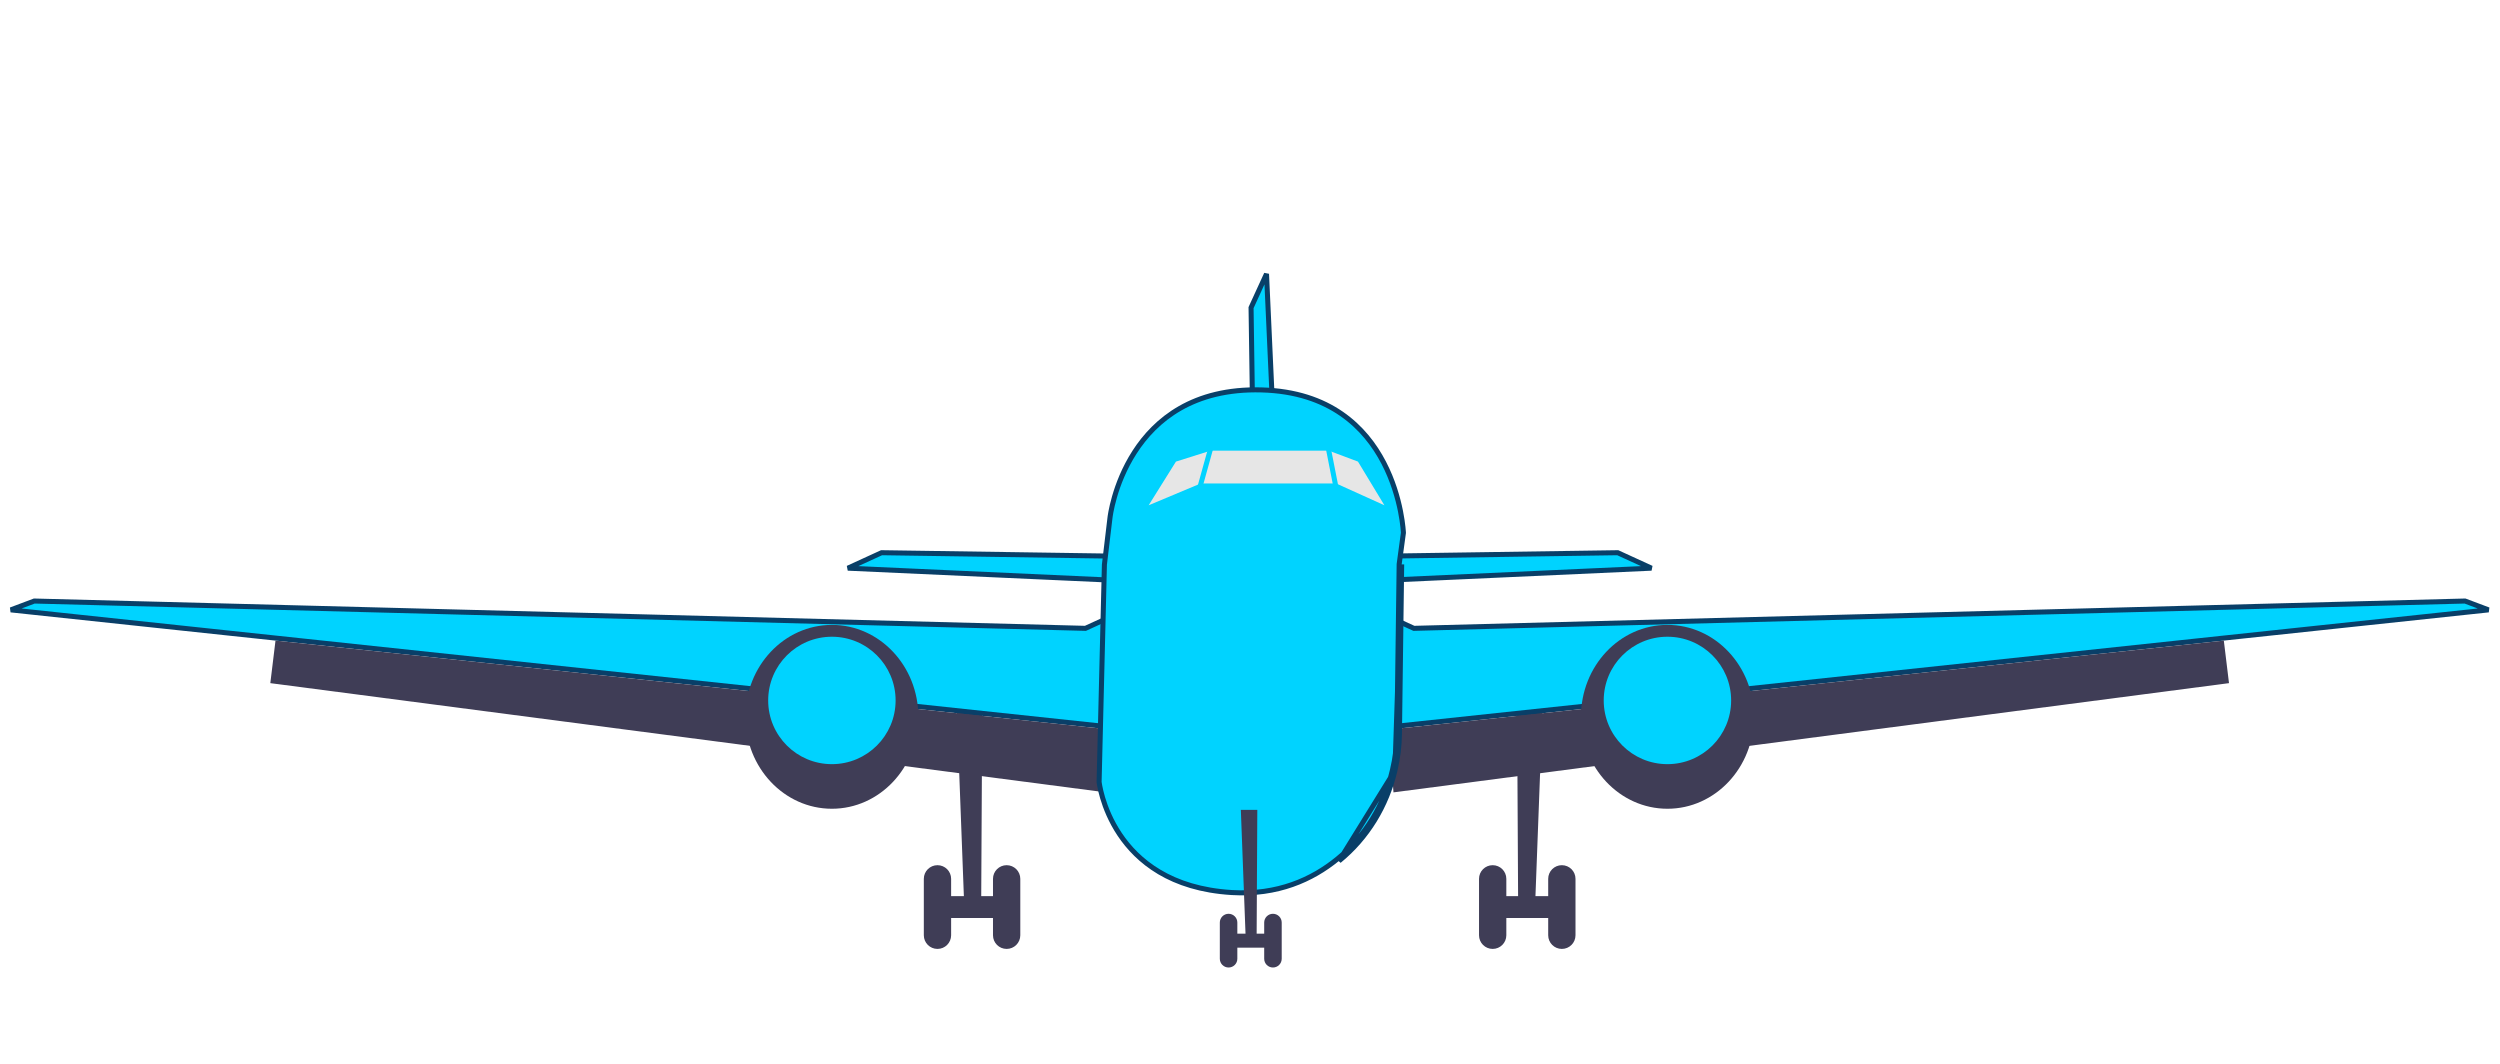 <svg width="994" height="423" viewBox="0 0 994 423" fill="none" xmlns="http://www.w3.org/2000/svg">
<g clip-path="url(#clip0_378_23)">
<path d="M380.339 279.582L383.234 356.301H376.187V364.986H395.883V356.301H390.138L390.548 279.582H380.339Z" fill="#3F3D56"/>
<path d="M372.739 343.997C375.737 343.997 378.168 346.427 378.168 349.425V371.862C378.168 374.86 375.737 377.29 372.739 377.29C369.741 377.29 367.311 374.86 367.311 371.862V349.425C367.311 346.427 369.741 343.997 372.739 343.997Z" fill="#3F3D56"/>
<path d="M400.242 343.997C403.24 343.997 405.67 346.427 405.67 349.425V371.862C405.67 374.86 403.24 377.29 400.242 377.29C397.244 377.29 394.814 374.86 394.814 371.862V349.425C394.814 346.427 397.244 343.997 400.242 343.997Z" fill="#3F3D56"/>
<path d="M446.657 221.181L443.667 230.747L337.103 225.904L350.514 219.757L446.657 221.181Z" fill="#00D3FF" stroke="#093F68" stroke-width="2"/>
<path d="M431.338 249.821L431.57 249.827L431.781 249.731L447.477 242.537L440.647 288.98L109.644 253.709L4.295 242.484L13.63 238.97L431.338 249.821Z" fill="#00D3FF" stroke="#093F68" stroke-width="2"/>
<path d="M107.479 271.62L109.538 254.704L441.497 290.076L439.687 315.046L107.479 271.62Z" fill="#3F3D56"/>
<path d="M330.761 321.56C349.748 321.56 365.14 305.196 365.14 285.01C365.14 264.824 349.748 248.46 330.761 248.46C311.774 248.46 296.382 264.824 296.382 285.01C296.382 305.196 311.774 321.56 330.761 321.56Z" fill="#3F3D56"/>
<path d="M330.761 303.828C344.751 303.828 356.093 292.486 356.093 278.496C356.093 264.506 344.751 253.164 330.761 253.164C316.771 253.164 305.429 264.506 305.429 278.496C305.429 292.486 316.771 303.828 330.761 303.828Z" fill="#00D3FF"/>
<path d="M613.391 279.582L610.496 356.301H617.543V364.986H597.848V356.301H603.592L603.182 279.582H613.391Z" fill="#3F3D56"/>
<path d="M620.991 343.997H620.991C617.993 343.997 615.562 346.427 615.562 349.425V371.862C615.562 374.86 617.993 377.29 620.991 377.29H620.991C623.989 377.29 626.419 374.86 626.419 371.862V349.425C626.419 346.427 623.989 343.997 620.991 343.997Z" fill="#3F3D56"/>
<path d="M593.488 343.997H593.488C590.49 343.997 588.06 346.427 588.06 349.425V371.862C588.06 374.86 590.49 377.29 593.488 377.29H593.488C596.486 377.29 598.916 374.86 598.916 371.862V349.425C598.916 346.427 596.486 343.997 593.488 343.997Z" fill="#3F3D56"/>
<path d="M550.063 230.747L547.073 221.181L643.216 219.757L656.627 225.904L550.063 230.747Z" fill="#00D3FF" stroke="#093F68" stroke-width="2"/>
<path d="M498.844 218.453L497.42 122.31L503.566 108.899L508.41 215.463L498.844 218.453Z" fill="#00D3FF" stroke="#093F68" stroke-width="2"/>
<path d="M561.949 249.731L562.16 249.827L562.392 249.821L980.1 238.97L989.435 242.484L884.086 253.709L553.083 288.98L546.253 242.537L561.949 249.731Z" fill="#00D3FF" stroke="#093F68" stroke-width="2"/>
<path d="M886.251 271.62L884.193 254.704L552.233 290.076L554.043 315.046L886.251 271.62Z" fill="#3F3D56"/>
<path d="M662.969 321.56C681.956 321.56 697.348 305.196 697.348 285.01C697.348 264.824 681.956 248.46 662.969 248.46C643.982 248.46 628.59 264.824 628.59 285.01C628.59 305.196 643.982 321.56 662.969 321.56Z" fill="#3F3D56"/>
<path d="M662.969 303.828C676.96 303.828 688.301 292.486 688.301 278.496C688.301 264.506 676.96 253.164 662.969 253.164C648.979 253.164 637.638 264.506 637.638 278.496C637.638 292.486 648.979 303.828 662.969 303.828Z" fill="#00D3FF"/>
<path d="M556.422 291.661C556.354 296.665 555.749 301.61 554.613 306.406M556.422 291.661L557.304 224.402L554.613 306.406M556.422 291.661L555.422 291.647V291.647M556.422 291.661L555.422 291.647M554.613 306.406C551.34 320.375 543.694 333.081 532.402 342.291L554.613 306.406ZM555.422 291.647C555.355 296.58 554.759 301.452 553.64 306.176L553.639 306.178C550.414 319.942 542.883 332.452 531.769 341.516L531.769 341.517C521.688 349.748 507.954 355.976 489.743 354.873C465.413 353.399 452.269 342.343 445.176 331.722C441.617 326.393 439.568 321.153 438.41 317.244C437.832 315.291 437.476 313.674 437.267 312.55C437.162 311.989 437.093 311.551 437.051 311.256C437.03 311.109 437.016 310.997 437.007 310.924C437.005 310.908 437.003 310.893 437.001 310.881L438.861 234.862L438.861 234.862L439.114 224.473L441.35 205.691L441.351 205.685L441.351 205.685L441.351 205.685L441.351 205.679L441.354 205.655C441.357 205.632 441.362 205.597 441.368 205.549C441.38 205.455 441.399 205.312 441.427 205.124C441.483 204.748 441.572 204.191 441.705 203.481C441.971 202.061 442.414 200.026 443.116 197.586C444.522 192.702 446.963 186.215 451.101 179.783C459.347 166.961 474.36 154.294 501.613 155.031C528.836 155.766 542.88 169.967 550.172 183.991C553.83 191.025 555.79 198.023 556.834 203.269C557.356 205.89 557.648 208.069 557.809 209.587C557.89 210.347 557.938 210.941 557.966 211.343C557.98 211.544 557.988 211.696 557.994 211.798C557.995 211.822 557.996 211.843 557.997 211.862L556.313 224.267L556.304 224.328L556.304 224.389L555.422 291.647Z" fill="#00D3FF" stroke="#093F68" stroke-width="2"/>
<path d="M456.696 200.903L467.553 183.533L481.304 179.19H528.349L539.929 183.533L550.438 200.903L531.244 192.218H477.401L456.696 200.903Z" fill="#E6E6E6"/>
<path d="M493.358 322L495.215 371.216H490.694V376.788H503.329V371.216H499.644L499.907 322H493.358Z" fill="#3F3D56"/>
<path d="M488.482 363.323C490.405 363.323 491.965 364.882 491.965 366.805V381.199C491.965 383.122 490.405 384.681 488.482 384.681C486.559 384.681 485 383.122 485 381.199V366.805C485 364.882 486.559 363.323 488.482 363.323Z" fill="#3F3D56"/>
<path d="M506.126 363.323C508.049 363.323 509.608 364.882 509.608 366.805V381.199C509.608 383.122 508.049 384.681 506.126 384.681C504.203 384.681 502.644 383.122 502.644 381.199V366.805C502.644 364.882 504.203 363.323 506.126 363.323Z" fill="#3F3D56"/>
<path d="M483.036 168.522L473.037 204.523L474.964 205.058L484.963 169.058L483.036 168.522Z" fill="#00D3FF"/>
<path d="M528.379 174.266L526.417 174.652L533.621 211.314L535.583 210.928L528.379 174.266Z" fill="#00D3FF"/>
</g>
<defs>
<clipPath id="clip0_378_23">
<rect width="993.73" height="422.322" fill="white"/>
</clipPath>
</defs>
</svg>
